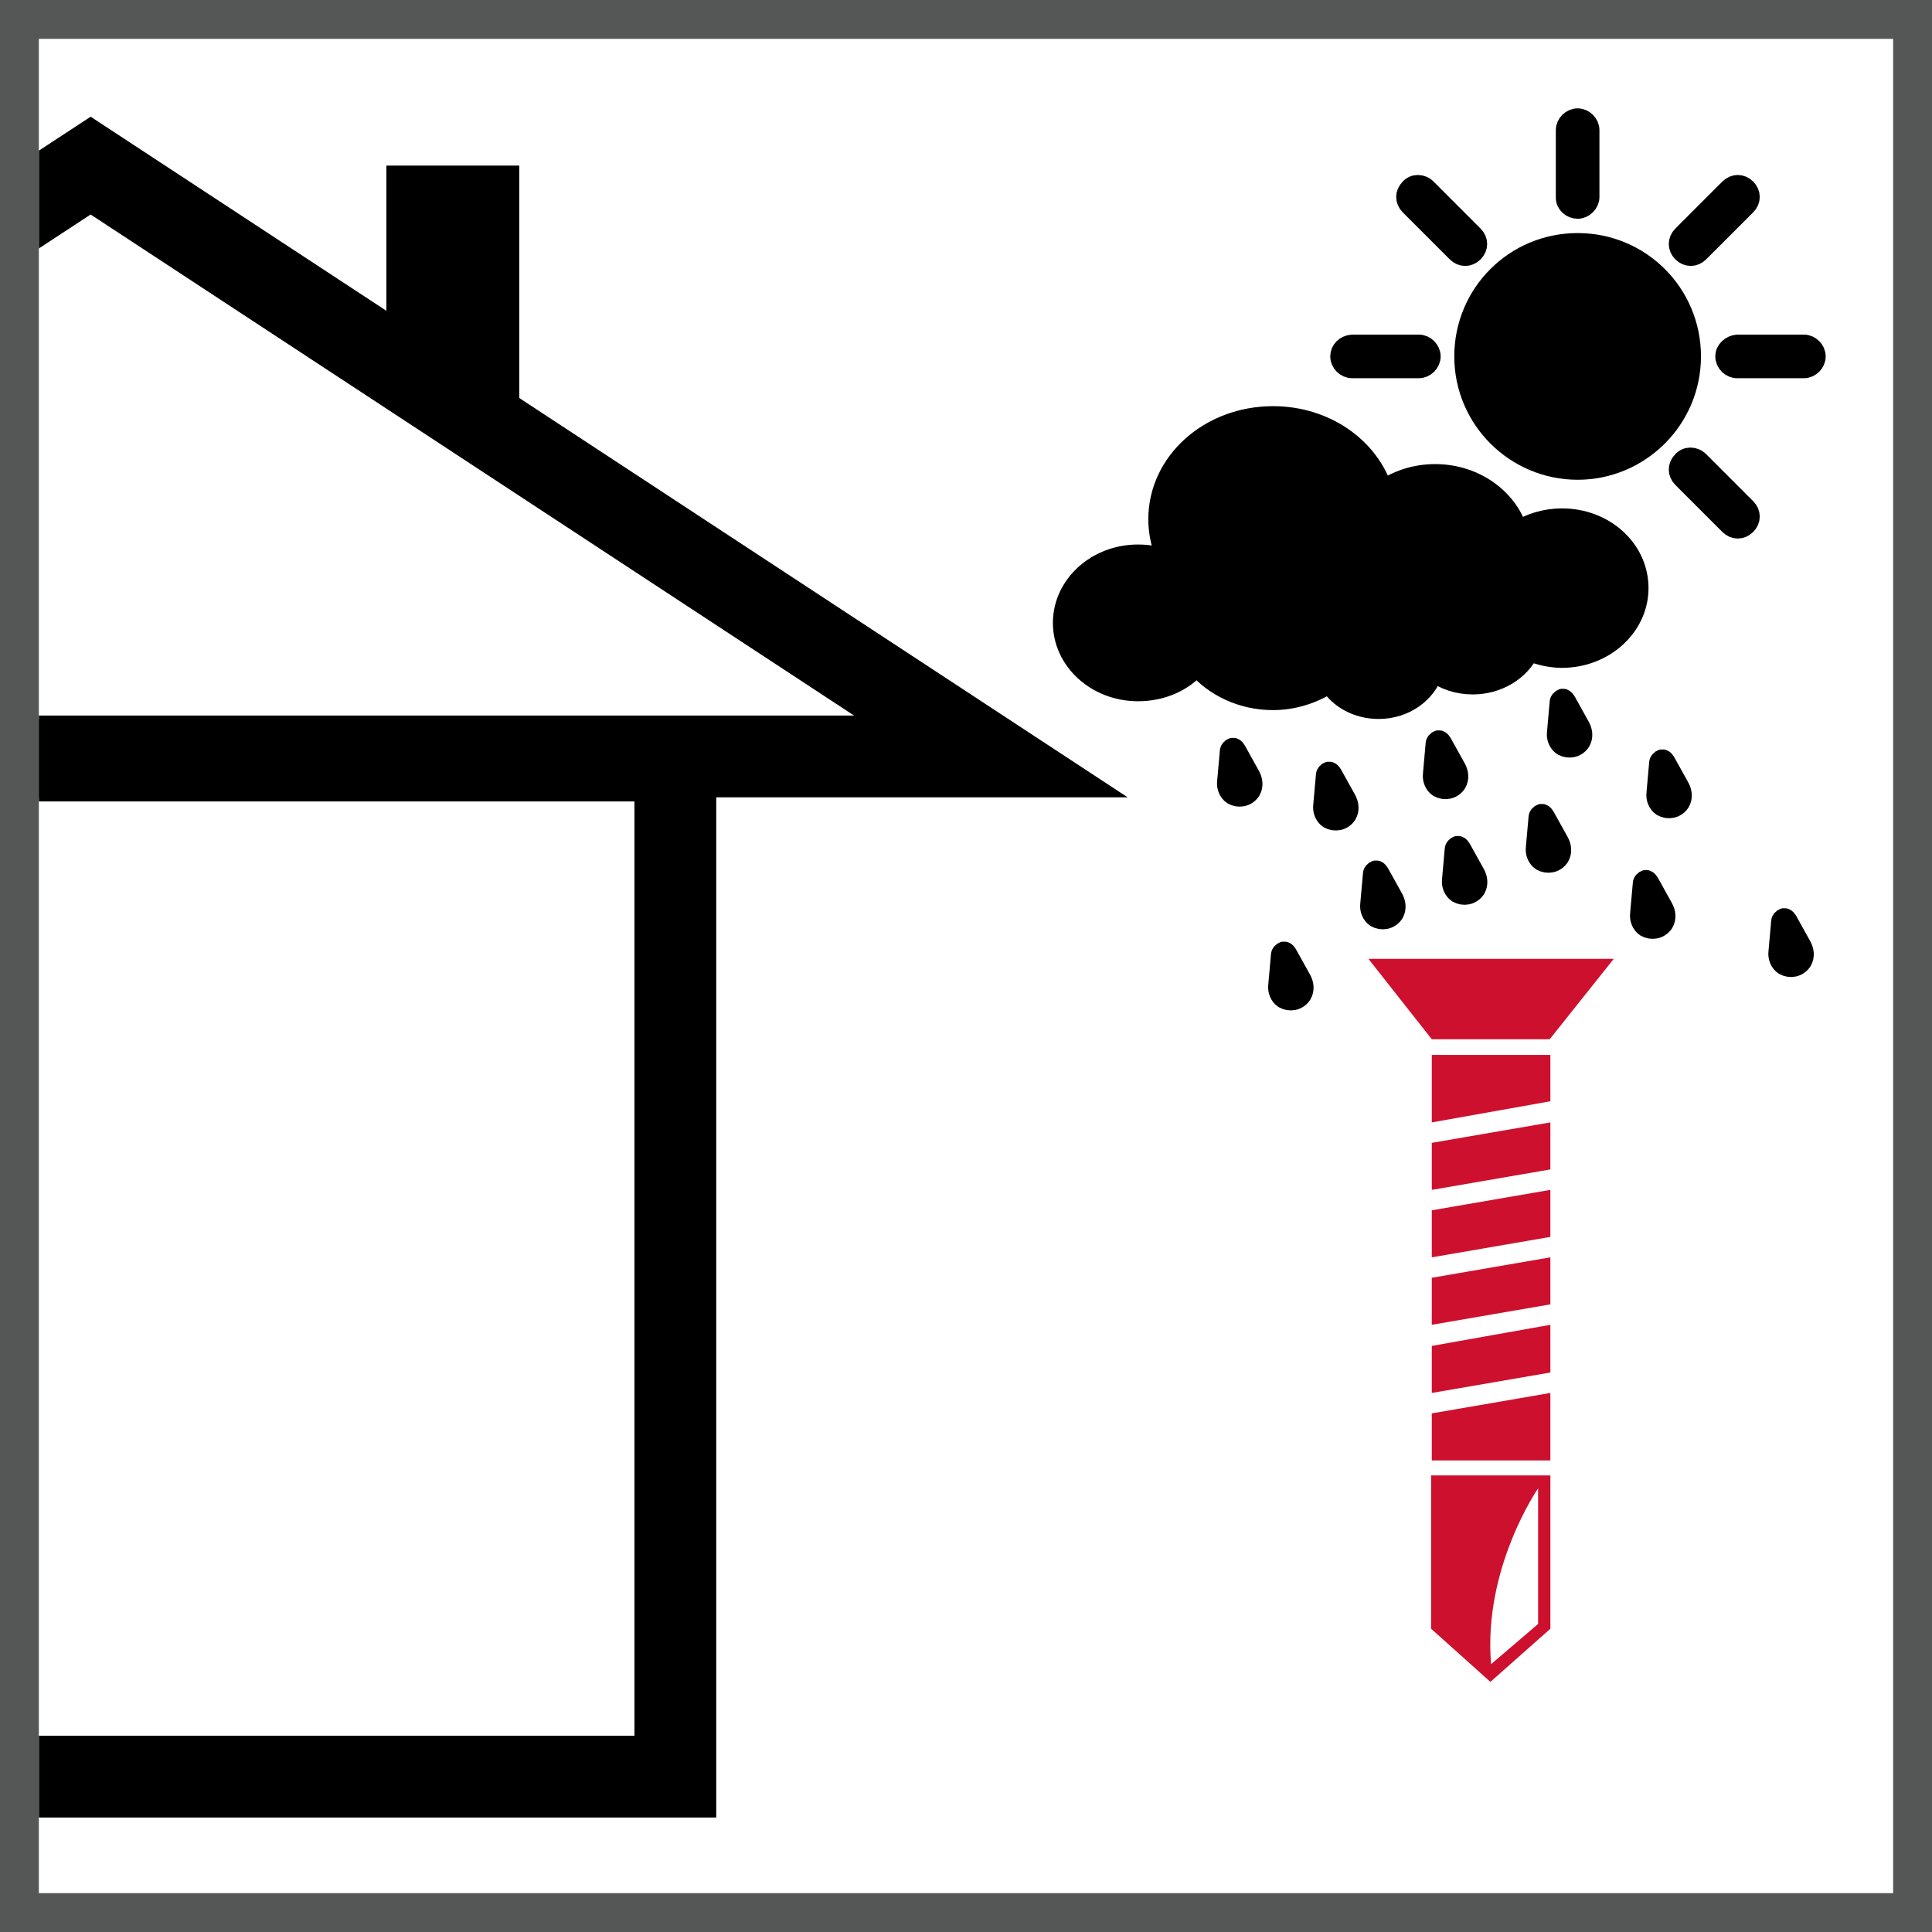 <svg xmlns="http://www.w3.org/2000/svg" xmlns:xlink="http://www.w3.org/1999/xlink" xml:space="preserve" viewBox="0 0 283.5 283.5"><style>.st0{display:none}.st5{stroke:#000;stroke-width:3;stroke-miterlimit:10}.st6{fill:#cd102e}.st9{display:inline}.st11{fill:none;stroke:#6f7070;stroke-width:1.000000e-02;stroke-linejoin:round;stroke-miterlimit:10}</style><g id="Ebene_7"><defs><path id="SVGID_1_" d="M5.7 5.7h272.1v272.1H5.7z"/></defs><clipPath id="SVGID_00000129926313616560136890000018069869169342341544_"><use xlink:href="#SVGID_1_" style="overflow:visible"/></clipPath><g style="clip-path:url(#SVGID_00000129926313616560136890000018069869169342341544_)"><path d="M-73.2 111.6H99.1v149.1H-73.2z" style="fill:none;stroke:#000;stroke-width:12"/><path d="M56.7 24.3h19.5v34.6H56.7z"/><path d="M145.4 111 13.3 24.3-118.9 111z" style="fill:none;stroke:#000;stroke-width:12;stroke-miterlimit:10"/></g><path d="M231.5 68.9c9.1 0 16.6-7.4 16.6-16.6s-7.4-16.6-16.6-16.6-16.6 7.4-16.6 16.6 7.5 16.6 16.6 16.6z" class="st5"/><path d="M231.5 39.2c7.3 0 13.2 5.9 13.2 13.2s-5.9 13.2-13.2 13.2-13.2-5.9-13.2-13.2 6-13.2 13.2-13.2zM231.5 30.6c.9 0 1.7-.8 1.7-1.7v-9.8c0-.9-.8-1.7-1.7-1.7s-1.7.8-1.7 1.7V29c0 .9.8 1.6 1.7 1.6zM246.9 37c.7.7 1.7.7 2.4 0l6.9-6.9c.7-.7.7-1.7 0-2.4s-1.7-.7-2.4 0l-6.9 6.9c-.7.7-.7 1.7 0 2.4zM253.2 52.3c0 .9.8 1.7 1.7 1.7h9.8c.9 0 1.7-.8 1.7-1.7s-.8-1.7-1.7-1.7h-9.8c-.9.1-1.7.8-1.7 1.7zM196.7 52.3c0 .9.8 1.7 1.7 1.7h9.8c.9 0 1.7-.8 1.7-1.7s-.8-1.7-1.7-1.7h-9.8c-1 .1-1.7.8-1.7 1.7zM246.9 67.7c-.7.7-.7 1.7 0 2.4l6.9 6.9c.7.7 1.7.7 2.4 0s.7-1.7 0-2.4l-6.9-6.9c-.7-.7-1.8-.7-2.4 0zM206.9 27.7c-.7.7-.7 1.7 0 2.4l6.9 6.9c.7.7 1.7.7 2.4 0s.7-1.7 0-2.4l-6.9-6.9c-.7-.7-1.8-.7-2.4 0z" class="st5"/><defs><path id="SVGID_00000025409283066039862040000008330795527432251055_" d="M202.9 72c2.1-1.5 4.8-2.4 7.7-2.4 5.8 0 10.7 3.6 12.1 8.4 1.8-1.2 4.1-1.9 6.5-1.9 6.2 0 11.2 4.5 11.2 10.2 0 5.6-5 10.2-11.2 10.2-1.7 0-3.3-.4-4.8-1-1.4 2.9-4.6 4.9-8.3 4.9-2.2 0-4.2-.7-5.8-1.9-1 3.2-4.2 5.5-8 5.5-3.1 0-5.8-1.5-7.2-3.8-2.3 1.5-5.2 2.5-8.3 2.5-4.6 0-8.6-2-11.2-5-2 2.3-5.1 3.7-8.6 3.7-6.1 0-11-4.5-11-10s4.9-10 11-10c1.6 0 3.1.3 4.4.8-.9-1.8-1.4-3.9-1.4-6 0-8.4 7.5-15.1 16.8-15.1 7.7 0 14.1 4.6 16.1 10.9"/></defs><use xlink:href="#SVGID_00000025409283066039862040000008330795527432251055_" style="overflow:visible"/><clipPath id="SVGID_00000116197611214428284980000009440655372496055452_"><use xlink:href="#SVGID_00000025409283066039862040000008330795527432251055_" style="overflow:visible"/></clipPath><use xlink:href="#SVGID_00000025409283066039862040000008330795527432251055_" style="overflow:visible;fill:none;stroke:#000;stroke-width:3;stroke-miterlimit:10"/><path d="M201.1 132.7c-.1.7.2 1.5.8 1.9.9.5 2 .3 2.6-.6.4-.7.3-1.5-.1-2.2l-2-3.6s-.3-.6-.6-.4-.3.4-.3.4l-.4 4.5M228.5 107.5c-.1.7.2 1.5.8 1.9.9.5 2 .3 2.6-.6.4-.7.3-1.5-.1-2.2l-2-3.6s-.3-.6-.6-.4-.3.4-.3.4l-.4 4.5M243.1 116.4c-.1.7.2 1.5.8 1.9.9.5 2 .3 2.6-.6.4-.7.3-1.5-.1-2.2l-2-3.6s-.3-.6-.6-.4-.3.4-.3.4l-.4 4.5M225.4 124.4c-.1.7.2 1.5.8 1.9.9.5 2 .3 2.6-.6.4-.7.3-1.5-.1-2.2l-2-3.6s-.3-.6-.6-.4-.3.4-.3.4l-.4 4.5M240.7 134.1c-.1.7.2 1.5.8 1.9.9.5 2 .3 2.6-.6.4-.7.3-1.5-.1-2.2l-2-3.6s-.3-.6-.6-.4-.3.4-.3.4l-.4 4.5M187.6 144.6c-.1.7.2 1.5.8 1.9.9.5 2 .3 2.6-.6.4-.7.3-1.5-.1-2.2l-2-3.6s-.3-.6-.6-.4-.3.4-.3.4l-.4 4.5M210.3 113.6c-.1.7.2 1.5.8 1.9.9.5 2 .3 2.6-.6.4-.7.3-1.5-.1-2.2l-2-3.6s-.3-.6-.6-.4-.3.4-.3.4l-.4 4.5M213.1 129.1c-.1.7.2 1.5.8 1.9.9.5 2 .3 2.6-.6.4-.7.3-1.5-.1-2.2l-2-3.6s-.3-.6-.6-.4-.3.4-.3.4l-.4 4.5M194.2 118.2c-.1.7.2 1.5.8 1.9.9.5 2 .3 2.6-.6.4-.7.3-1.5-.1-2.2l-2-3.6s-.3-.6-.6-.4-.3.4-.3.4l-.4 4.5M180.1 114.7c-.1.7.2 1.5.8 1.9.9.5 2 .3 2.6-.6.4-.7.3-1.5-.1-2.2l-2-3.6s-.3-.6-.6-.4-.3.4-.3.4l-.4 4.5M261 139.7c-.1.7.2 1.5.8 1.9.9.5 2 .3 2.6-.6.4-.7.3-1.5-.1-2.2l-2-3.6s-.3-.6-.6-.4-.3.4-.3.4l-.4 4.5" class="st5"/><path d="m210.1 164.7 17.4-3.1v-6.8h-17.4zM200.8 140.7l9.3 11.8h17.3l9.4-11.8zM225.7 238.3l-6.9 5.9c-1.2-14.1 6.9-25.8 6.9-25.8zm1.8.7v-22.5H210V239l8.7 7.8zM210.1 214.3h17.4v-9.9l-17.4 3zM210.1 204.4l17.4-3v-7l-17.4 3.1zM210.1 194.4l17.4-3v-6.9l-17.4 3zM210.1 184.5l17.4-3v-6.9l-17.4 3zM210.1 174.6l17.4-3v-6.9l-17.4 3z" class="st6"/></g><path id="Frame" d="M283.5 283.5H0V0h283.5zM5.7 277.8h272.1V5.7H5.7z" style="fill:#555756"/></svg>